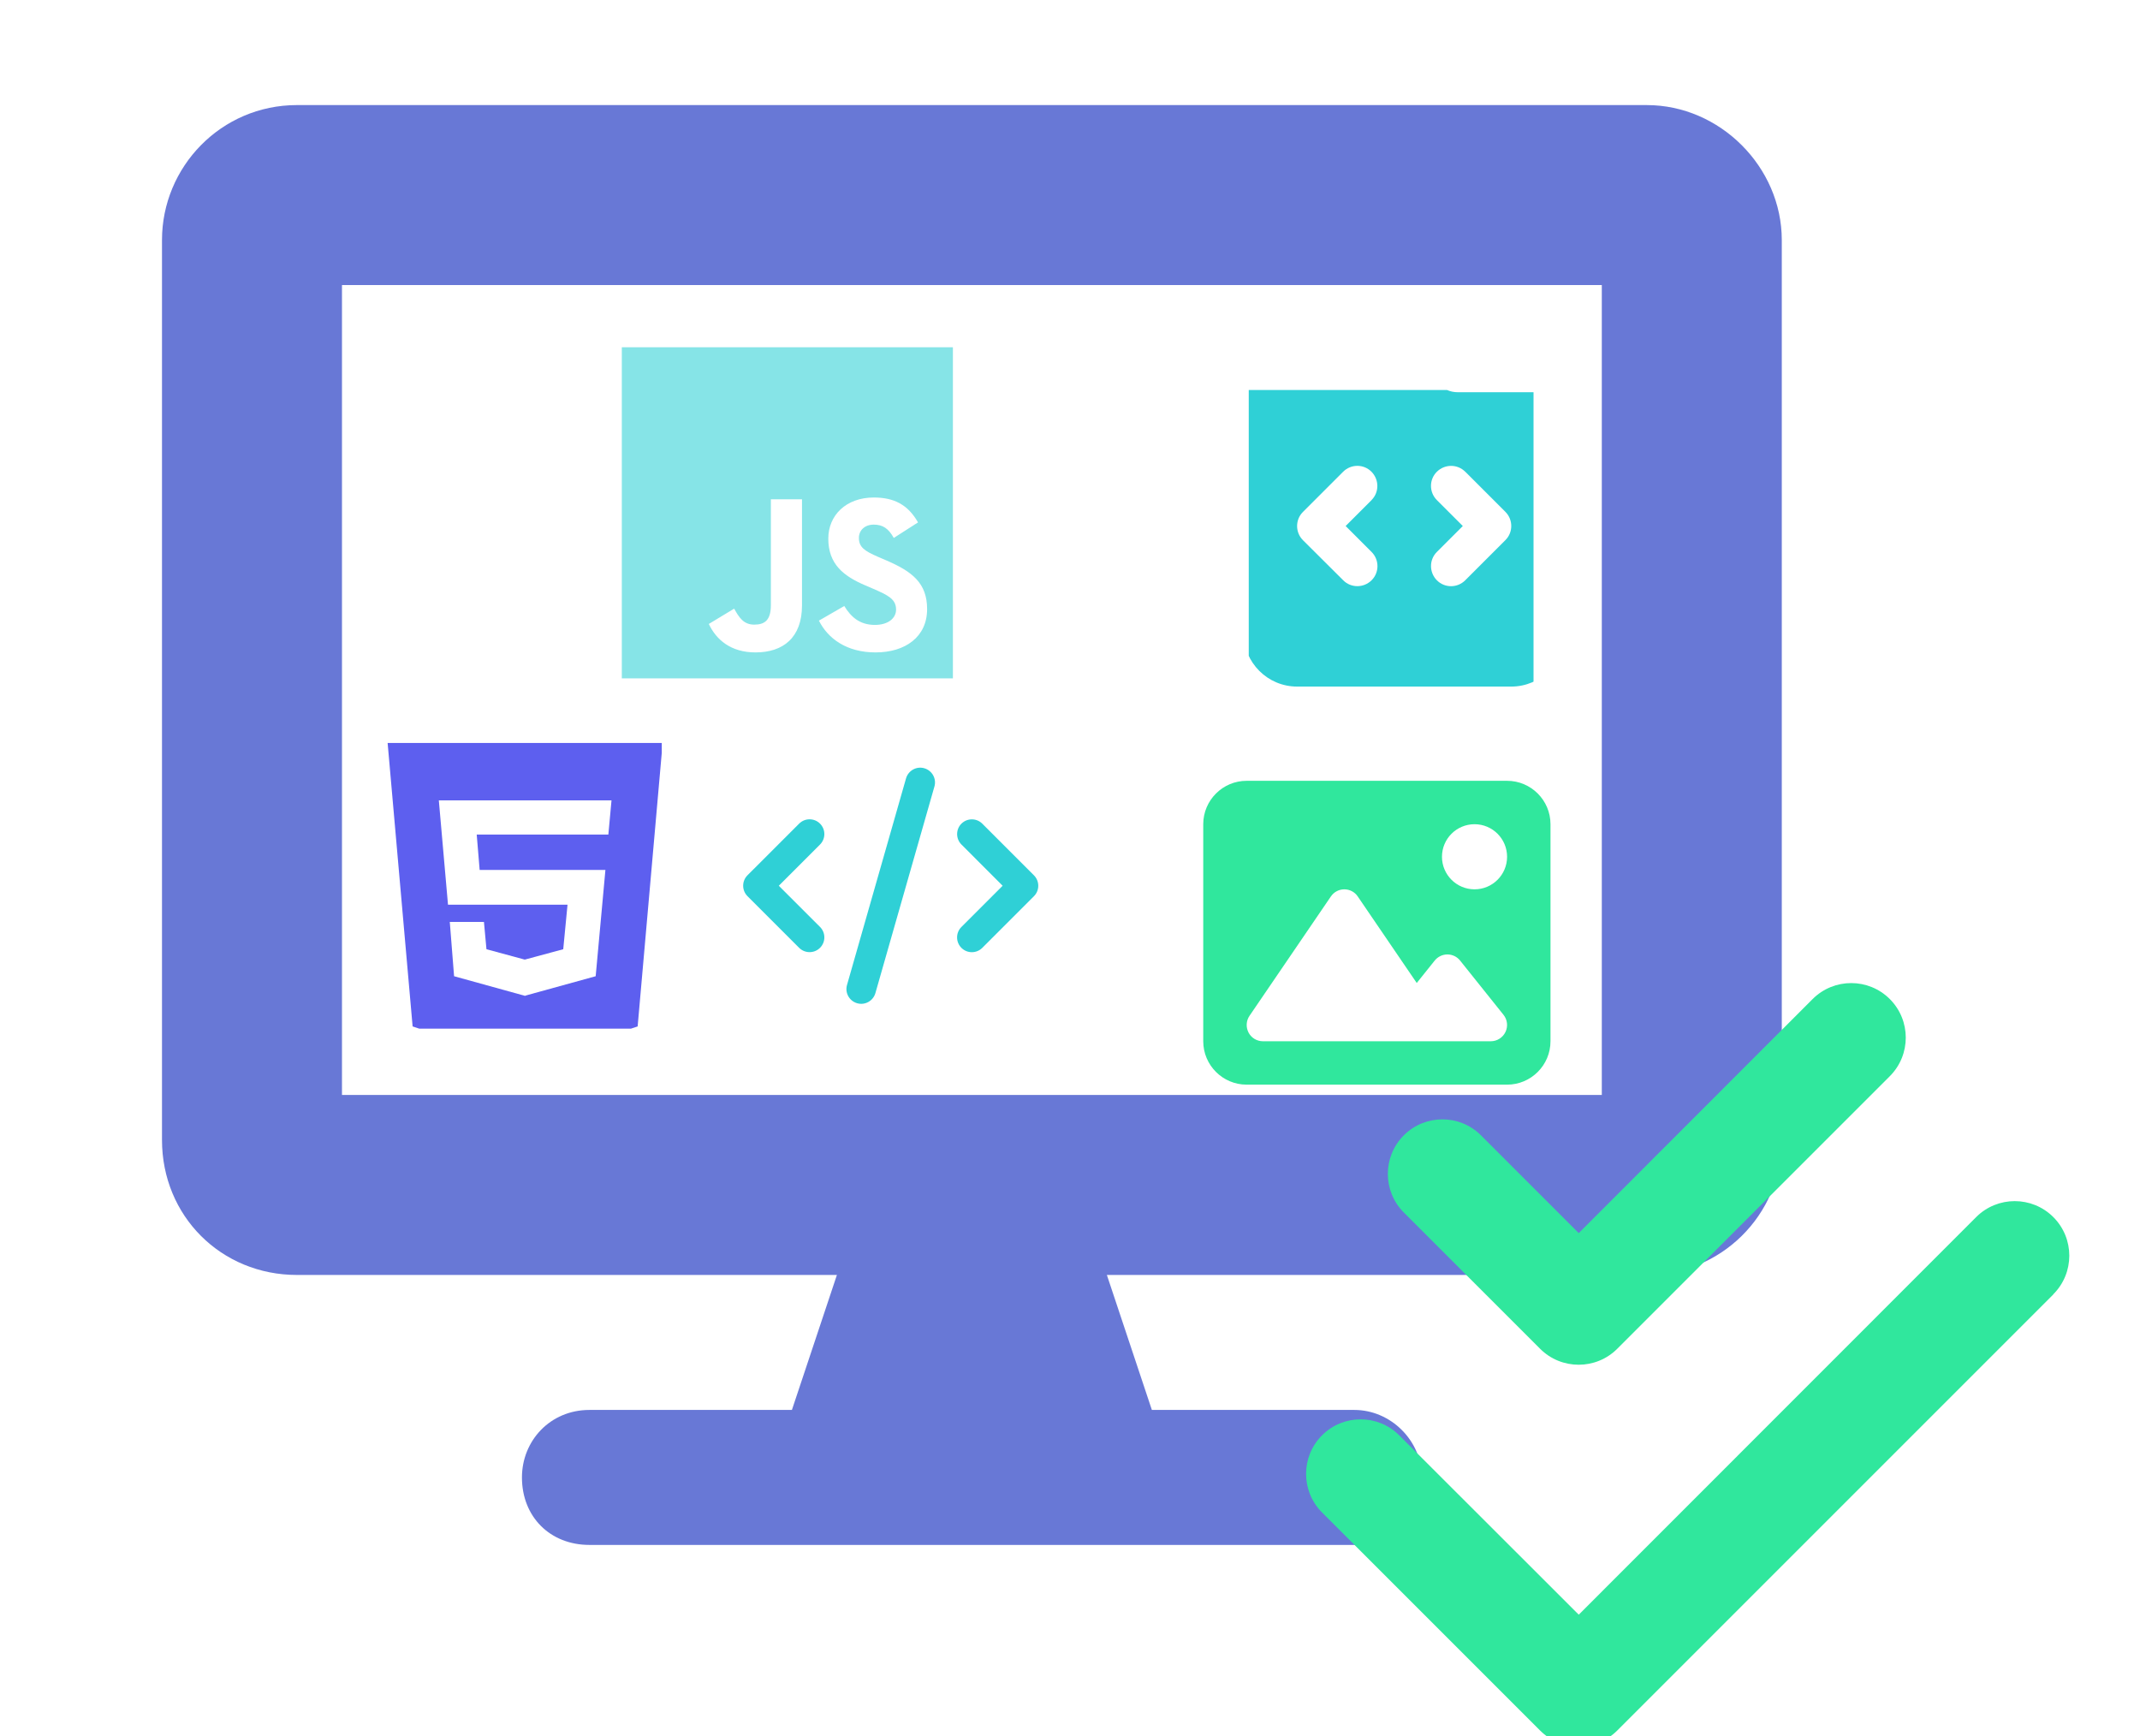 <svg xmlns="http://www.w3.org/2000/svg" width="265" height="215" viewBox="0 0 265 215" fill="none"><g clip-path="url(#clip0_443_12)"><path d="M203.927 13.011H36.775c-9.402.0-16.715 7.661-16.715 16.715V141.161C20.06 150.564 27.373 157.877 36.775 157.877h66.861l-5.572 16.715H72.991C68.116 174.592 64.634 178.422 64.634 182.949 64.634 187.825 68.116 191.307 72.991 191.307H167.711C172.238 191.307 176.069 187.825 176.069 182.949 176.069 178.422 172.238 174.592 167.711 174.592H142.638l-5.572-16.715h66.861c9.054.0 16.715-7.313 16.715-16.716V29.727c0-9.054-7.661-16.715-16.715-16.715zM198.355 135.59H42.347V35.298H198.355V135.59z" fill="#6878d6"/><g clip-path="url(#clip1_443_12)"><path d="M160.627 32C156.972 32 154 34.972 154 38.627V78.392C154 82.047 156.972 85.019 160.627 85.019h26.51C190.792 85.019 193.764 82.047 193.764 78.392V48.568H180.509C178.677 48.568 177.196 47.088 177.196 45.255V32H160.627zm19.882.0V45.255h13.255L180.509 32zM169.844 61.927 166.633 65.137 169.844 68.347C170.817 69.32 170.817 70.894 169.844 71.857 168.87 72.82 167.296 72.831 166.333 71.857L161.352 66.897C160.379 65.924 160.379 64.35 161.352 63.387l4.971-4.971C167.296 57.443 168.87 57.443 169.833 58.416S170.807 60.964 169.833 61.927H169.844zM181.441 58.406l4.971 4.971C187.385 64.35 187.385 65.924 186.412 66.887l-4.971 4.971C180.468 72.831 178.894 72.831 177.931 71.857 176.968 70.884 176.958 69.31 177.931 68.347L181.141 65.137 177.931 61.927C176.958 60.953 176.958 59.379 177.931 58.416 178.904 57.453 180.478 57.443 181.441 58.416V58.406z" fill="#2fd0d6"/></g><g clip-path="url(#clip2_443_12)"><path d="M114.456 95.132C113.485 94.852 112.475 95.418 112.195 96.388L104.886 121.97C104.606 122.941 105.171 123.951 106.142 124.231 107.113 124.511 108.124 123.946 108.403 122.975l7.309-25.582C115.992 96.423 115.427 95.412 114.456 95.132v0zm4.602 6.858C118.345 102.704 118.345 103.863 119.058 104.577L124.158 109.682l-5.105 5.105C118.339 115.5 118.339 116.659 119.053 117.373s1.873.714 2.586.0L128.035 110.978C128.749 110.264 128.749 109.105 128.035 108.391L121.639 101.996C120.926 101.282 119.767 101.282 119.053 101.996L119.058 101.99zm-17.513.0C100.832 101.276 99.672 101.276 98.959 101.99L92.563 108.385C91.85 109.099 91.85 110.258 92.563 110.972l6.395 6.396C99.672 118.081 100.832 118.081 101.545 117.368 102.259 116.654 102.259 115.495 101.545 114.781l-5.104-5.099 5.104-5.105C102.259 103.863 102.259 102.704 101.545 101.99z" fill="#2fd0d6"/></g><g clip-path="url(#clip3_443_12)"><path d="M48 92l3.095 35.103L64.984 131.732 78.961 127.103 82.056 92H48zm27.334 11.343H59.033L59.396 107.724H74.97L73.764 120.886 65.081 123.28V123.307H64.984L56.23 120.886 55.698 114.163h4.23L60.239 117.542 64.984 118.828l4.763-1.286L70.278 112.026H55.476L54.341 99.113H75.724L75.334 103.343v0z" fill="#5d5fef"/></g><path d="M77 43V84h41V43H77zM99.312 74.976C99.312 78.966 96.969 80.788 93.556 80.788 90.471 80.788 88.687 79.195 87.772 77.264L90.911 75.37C91.515 76.441 92.064 77.347 93.391 77.347 94.654 77.347 95.459 76.853 95.459 74.921V61.825H99.312V74.976v0zM108.427 80.788C104.849 80.788 102.533 79.085 101.408 76.853l3.139-1.812C105.371 76.386 106.45 77.383 108.345 77.383 109.937 77.383 110.962 76.587 110.962 75.48 110.962 74.162 109.919 73.695 108.153 72.917L107.192 72.505C104.41 71.325 102.57 69.833 102.57 66.694c0-2.892 2.206-5.088 5.638-5.088C110.66 61.606 112.417 62.457 113.68 64.69L110.679 66.612C110.02 65.431 109.306 64.964 108.198 64.964c-1.125.0-1.839.714-1.839 1.647C106.359 67.765 107.073 68.231 108.729 68.954L109.69 69.366C112.967 70.766 114.806 72.203 114.806 75.425c0 3.459-2.727 5.363-6.379 5.363v0z" fill="#2fd0d6" fill-opacity=".58"/><path d="M192 102.062c0-2.964-2.41-5.375-5.375-5.375h-32.25c-2.965.0-5.375 2.41-5.375 5.375v26.876C149 131.902 151.41 134.312 154.375 134.312h32.25C189.59 134.312 192 131.902 192 128.938V102.062zM164.806 111.007C165.184 110.453 165.805 110.125 166.469 110.125 167.132 110.125 167.762 110.453 168.132 111.007L175.438 121.723l2.226-2.78C178.05 118.465 178.63 118.188 179.234 118.188 179.839 118.188 180.427 118.465 180.805 118.943L186.18 125.662C186.667 126.267 186.759 127.098 186.423 127.795 186.087 128.492 185.382 128.938 184.609 128.938H176.547 173.859 156.391C155.643 128.938 154.954 128.526 154.61 127.863 154.266 127.199 154.308 126.401 154.728 125.788l10.078-14.781zM182.594 110.125C180.368 110.125 178.562 108.319 178.562 106.094 178.562 103.868 180.368 102.062 182.594 102.062 184.819 102.062 186.625 103.868 186.625 106.094 186.625 108.319 184.819 110.125 182.594 110.125z" fill="#30e79d"/><path d="M234.017 133.267c2.637-2.637 2.637-6.919.0-9.555C231.38 121.075 227.098 121.075 224.462 123.712L195.5 152.695l-12.108-12.108C180.755 137.95 176.473 137.95 173.837 140.587 171.2 143.223 171.2 147.505 173.837 150.142l16.875 16.875C193.348 169.654 197.63 169.654 200.267 167.017l33.75-33.75v0zm20.25 27C256.904 157.63 256.904 153.348 254.267 150.712 251.63 148.075 247.348 148.075 244.712 150.712L195.5 199.945l-22.233-22.212C170.63 175.096 166.348 175.096 163.712 177.733 161.075 180.37 161.075 184.652 163.712 187.288l27 27C193.348 216.925 197.63 216.925 200.267 214.288l54-54V160.267z" fill="#30e79d"/></g><defs><clipPath id="clip0_443_12"><rect width="265" height="214.98" fill="#fff" transform="translate(0 0.02)"/></clipPath><clipPath id="clip1_443_12"><rect width="35.264" height="47.019" fill="#fff" transform="translate(154.635 48.296)"/></clipPath><clipPath id="clip2_443_12"><rect width="36.545" height="29.236" fill="#fff" transform="translate(92.026 95.064)"/></clipPath><clipPath id="clip3_443_12"><rect width="34.056" height="45.408" fill="#fff" transform="translate(47.892 81.968)"/></clipPath></defs></svg>